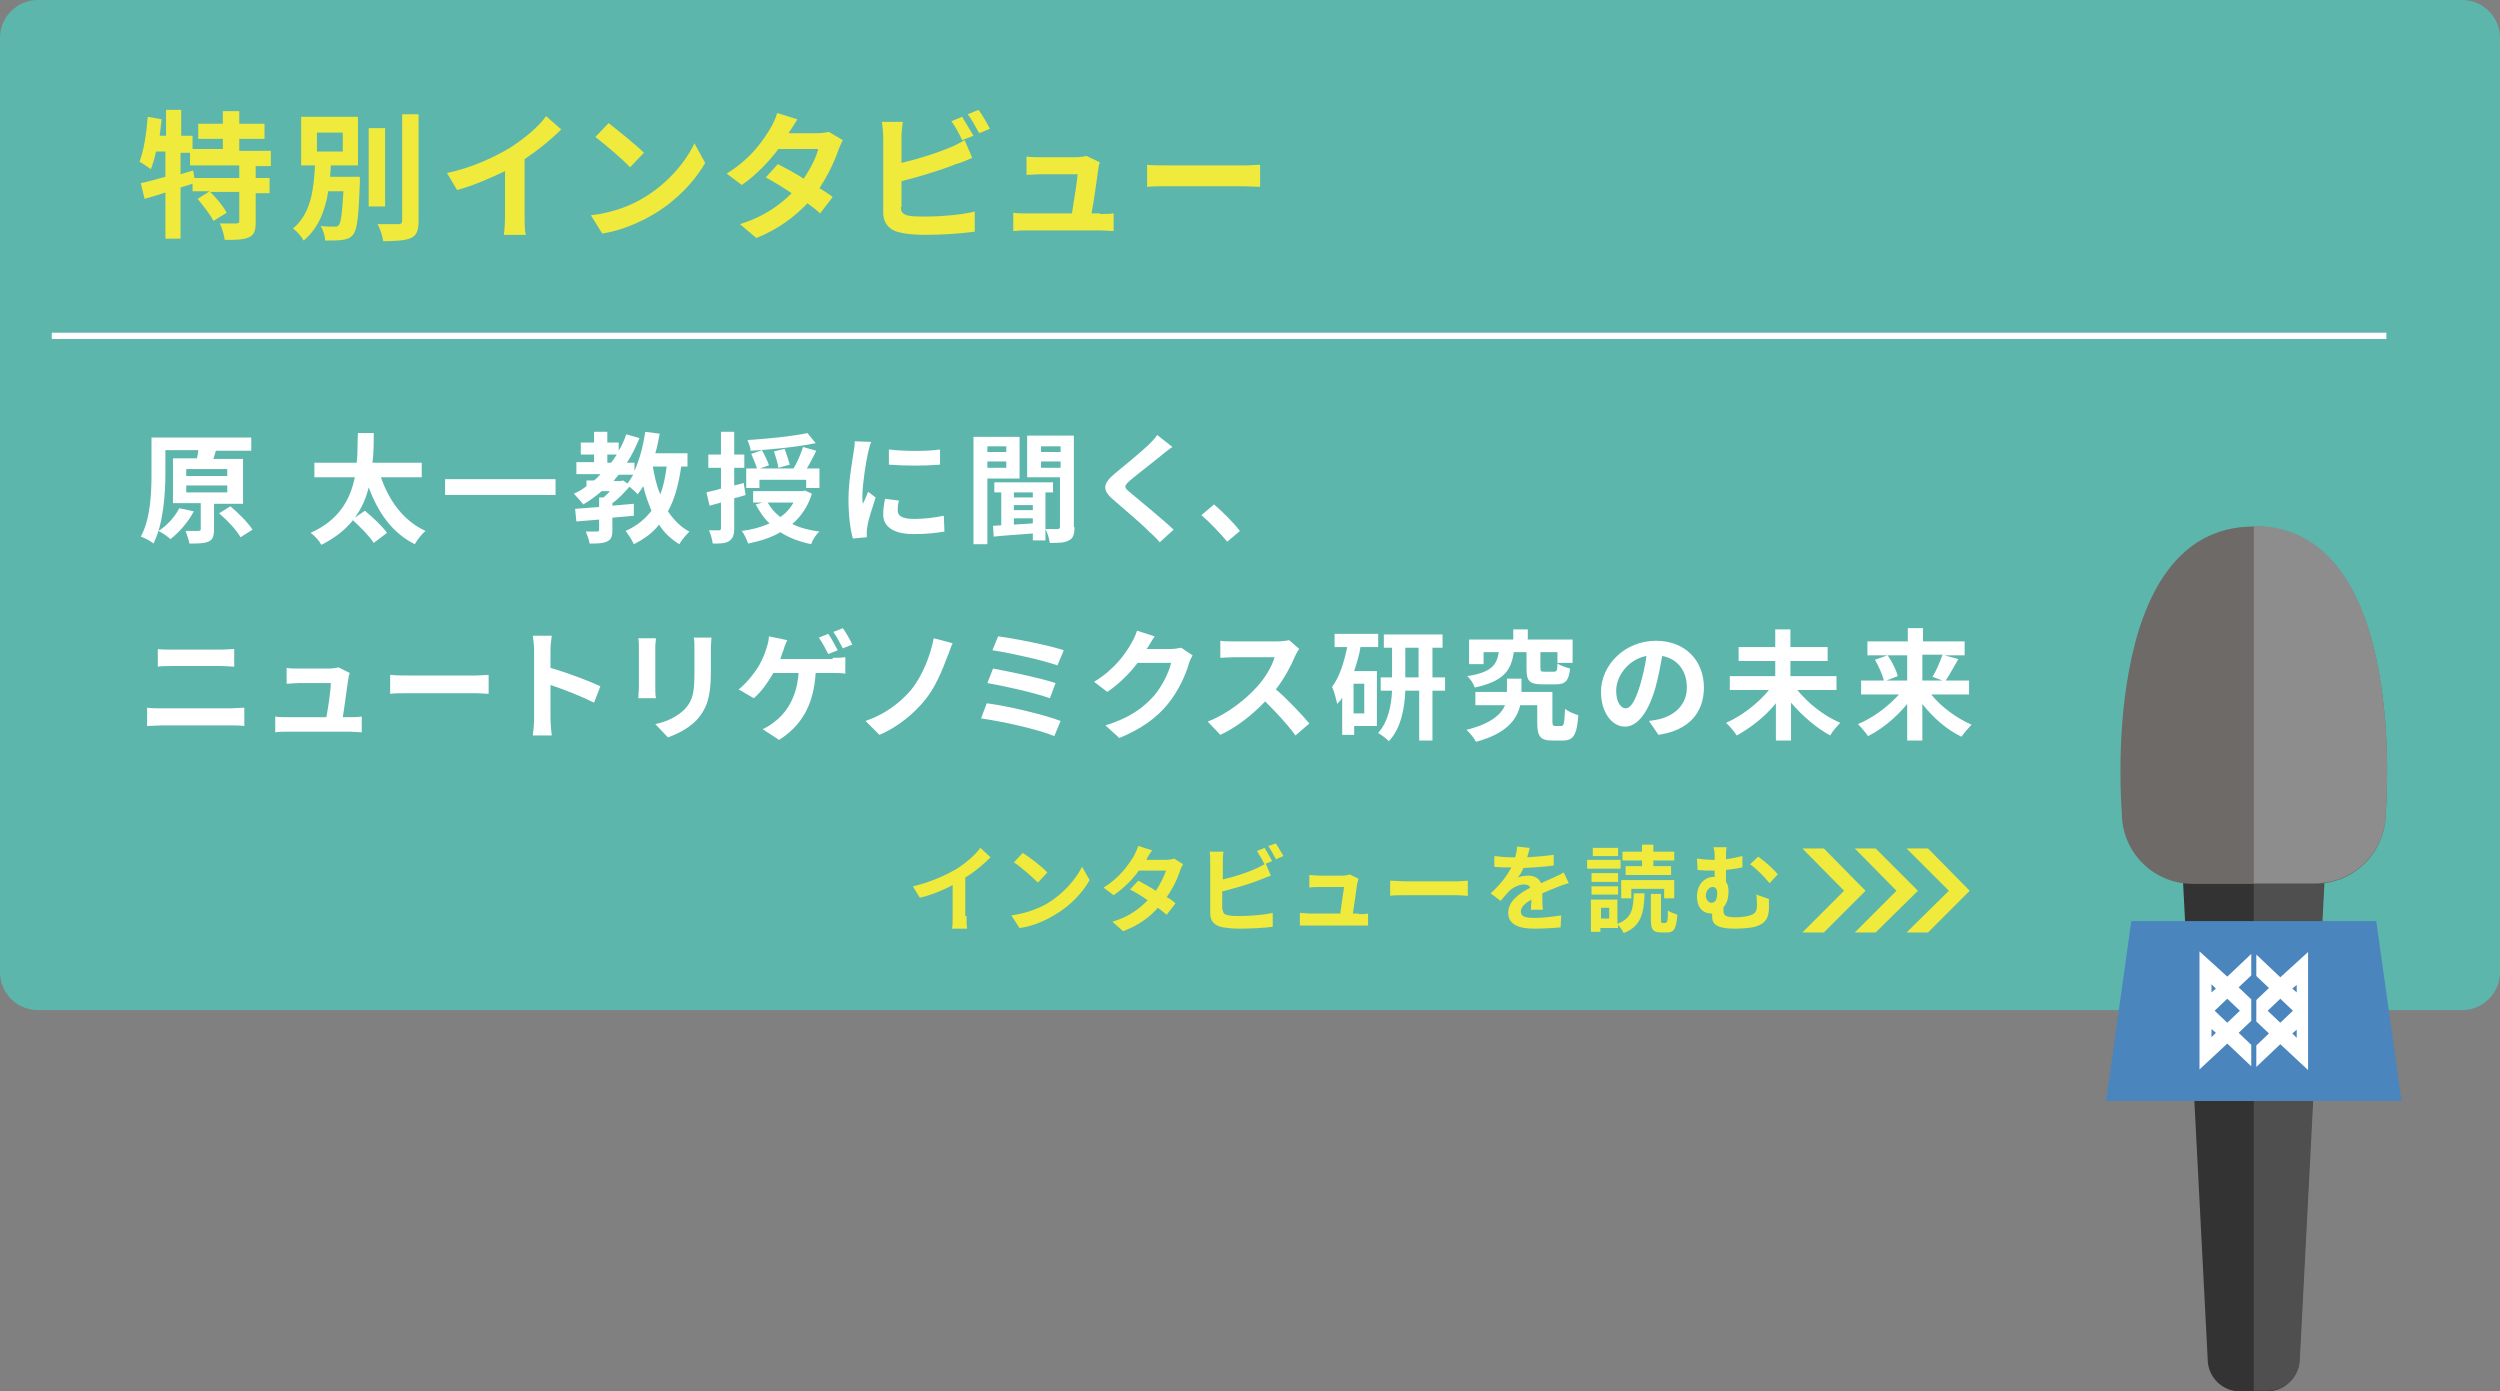 <?xml version="1.0" encoding="utf-8"?>
<!-- Generator: Adobe Illustrator 26.0.1, SVG Export Plug-In . SVG Version: 6.00 Build 0)  -->
<svg version="1.1" id="レイヤー_1" xmlns="http://www.w3.org/2000/svg" xmlns:xlink="http://www.w3.org/1999/xlink" x="0px"
	 y="0px" width="396px" height="220.4px" viewBox="0 0 396 220.4" style="enable-background:new 0 0 396 220.4;"
	 xml:space="preserve">
<rect x="0" y="0" width="396" height="220.4" fill="#808080" stroke="none"/>
<style type="text/css">
	.st0{fill:#5DB6AC;}
	.st1{fill:#EFEA3C;}
	.st2{fill:#FFFFFF;}
	.st3{fill:none;stroke:#FFFFFF;stroke-miterlimit:10;}
	.st4{fill:#333333;}
	.st5{fill:#504F4F;}
	.st6{fill:#6E6A67;}
	.st7{fill:#8D8D8D;}
	.st8{fill:#4A85BD;}
	.st9{opacity:0.84;}
	.st10{fill:none;stroke:#FFFFFF;stroke-width:1.515;stroke-miterlimit:10;}
	.st11{fill:#231815;}
</style>
<g>
	<path class="st0" d="M390,160c3.3,0,6-2.7,6-6V6c0-3.3-2.7-6-6-6H6C2.7,0,0,2.7,0,6v148c0,3.3,2.7,6,6,6H390z"/>
	<g>
		<g>
			<path class="st1" d="M40.5,26.2v2h2.2v2.4h-2.2v4.6c0,1.3-0.2,2-1.1,2.4c-0.9,0.4-2.1,0.4-3.8,0.4c-0.1-0.7-0.4-1.9-0.8-2.6
				c1.1,0,2.3,0,2.6,0c0.4,0,0.5-0.1,0.5-0.4v-4.6h-4.6c1,1,2.1,2.3,2.6,3.3l-2.1,1.3c-0.4-0.9-1.6-2.4-2.5-3.5l1.9-1.2h-2.7v-1.2
				c-0.6,0.2-1.3,0.4-1.9,0.6v8.1h-2.4v-7.3c-1.2,0.4-2.3,0.7-3.3,1l-0.6-2.5c1.1-0.2,2.4-0.6,3.9-1v-4h-1.5c-0.2,1.1-0.5,2-0.8,2.8
				c-0.4-0.3-1.3-0.9-1.8-1.2c0.7-1.8,1.1-4.5,1.3-7.1l2.2,0.4c-0.1,0.9-0.2,1.8-0.3,2.6h1v-4.1h2.4v4.1h1.8v2.1h4.8V22h-3.9v-2.4
				h3.9v-2h2.6v2h4V22h-4v1.9h5v2.4H40.5z M37.9,26.2h-7.8v-2h-1.5v3.4l2-0.6l0.2,1.2h7.1V26.2z"/>
			<path class="st1" d="M57,28.1c0,0,0,0.6,0,0.9c-0.2,5.3-0.4,7.4-1.1,8.2c-0.4,0.5-0.9,0.7-1.7,0.8c-0.6,0.1-1.6,0.1-2.7,0.1
				c0-0.7-0.3-1.6-0.7-2.3c0.9,0.1,1.8,0.1,2.2,0.1c0.3,0,0.5,0,0.7-0.3c0.3-0.4,0.5-1.8,0.7-5.3h-2.4c-0.5,3-1.5,5.8-3.9,7.8
				c-0.4-0.7-1.1-1.5-1.7-1.9c2.9-2.4,3.3-6.3,3.5-10h-2.2v-7.7h9v7.7h-4.3c0,0.6-0.1,1.2-0.1,1.8H57z M50.2,24h4.1v-3h-4.1V24z
				 M61,32.7h-2.6V20.3H61V32.7z M66.3,18.1V35c0,1.5-0.3,2.3-1.2,2.7s-2.4,0.5-4.4,0.5c-0.1-0.8-0.5-2-0.9-2.7c1.4,0,2.8,0,3.3,0
				c0.4,0,0.6-0.1,0.6-0.5V18.1H66.3z"/>
			<path class="st1" d="M83.1,34.3c0,1,0,2.3,0.2,2.9h-3.5c0.1-0.5,0.2-1.9,0.2-2.9v-7.2c-2.3,1.1-5,2.3-7.6,3l-1.6-2.7
				c3.9-0.8,7.5-2.5,10-4c2.2-1.4,4.5-3.3,5.7-5l2.4,2.1c-1.7,1.7-3.7,3.3-5.8,4.7V34.3z"/>
			<path class="st1" d="M102,31.3c3.7-2.2,6.6-5.6,8-8.6l1.7,3.1c-1.7,3-4.6,6-8.1,8.1c-2.2,1.3-5.1,2.6-8.2,3.1l-1.8-2.9
				C97,33.7,99.9,32.6,102,31.3z M102,24.2l-2.2,2.3c-1.1-1.2-3.9-3.6-5.5-4.8l2.1-2.2C97.8,20.6,100.7,22.9,102,24.2z"/>
			<path class="st1" d="M133.5,22.2c-0.2,0.4-0.5,1-0.7,1.6c-0.6,1.7-1.6,3.9-3,6c0.8,0.5,1.6,1,2.1,1.4l-2,2.6
				c-0.5-0.5-1.2-1-2-1.6c-2,2.1-4.6,4.1-8.1,5.5l-2.6-2.2c3.9-1.2,6.4-3.1,8.2-4.9c-1.5-1-3-1.9-4.1-2.5l1.9-2.1
				c1.2,0.6,2.7,1.4,4.1,2.3c1.1-1.6,2-3.4,2.3-4.7h-6.3c-1.5,2-3.6,4.2-5.8,5.7l-2.4-1.8c3.9-2.4,5.9-5.4,7-7.3
				c0.3-0.5,0.8-1.5,1-2.3l3.2,1c-0.5,0.8-1.1,1.8-1.4,2.2l0,0h4.5c0.7,0,1.4-0.1,1.9-0.2L133.5,22.2z"/>
			<path class="st1" d="M142.7,32.8c0,0.9,0.4,1.2,1.4,1.4c0.7,0.1,1.6,0.1,2.6,0.1c2.3,0,5.9-0.3,7.7-0.8v3.2
				c-2.1,0.3-5.4,0.5-7.8,0.5c-1.4,0-2.8-0.1-3.7-0.3c-1.9-0.3-3-1.4-3-3.3v-12c0-0.5-0.1-1.6-0.2-2.3h3.3c-0.1,0.7-0.2,1.7-0.2,2.3
				v4.2c2.6-0.6,5.7-1.6,7.6-2.4c0.8-0.3,1.5-0.7,2.4-1.2l1.2,2.8c-0.9,0.4-1.8,0.8-2.6,1c-2.2,0.9-5.8,2-8.6,2.7V32.8z M152.4,22.2
				c-0.4-0.9-1.1-2.2-1.7-3l1.7-0.7c0.5,0.8,1.3,2.2,1.8,3L152.4,22.2z M155,17.4c0.6,0.8,1.4,2.2,1.8,3l-1.7,0.7
				c-0.5-0.9-1.2-2.2-1.8-3L155,17.4z"/>
			<path class="st1" d="M174.2,33.9c0.6,0,1.6,0,2.2-0.1v2.8c-0.4,0-1.5-0.1-2.1-0.1h-11.6c-0.8,0-1.3,0-2.2,0.1v-2.9
				c0.6,0.1,1.4,0.1,2.2,0.1h7.1c0.3-1.9,0.8-5,0.9-6.2h-5.9c-0.7,0-1.6,0.1-2.2,0.1v-2.9c0.6,0.1,1.6,0.1,2.2,0.1h5.6
				c0.5,0,1.4-0.1,1.7-0.2l2.1,1c-0.1,0.3-0.2,0.7-0.2,0.9c-0.2,1.3-0.7,5.1-1.1,7.2H174.2z"/>
			<path class="st1" d="M181.6,26.1c0.8,0.1,2.4,0.1,3.5,0.1H197c1,0,2-0.1,2.6-0.1v3.5c-0.5,0-1.7-0.1-2.6-0.1h-11.8
				c-1.3,0-2.7,0-3.5,0.1V26.1z"/>
		</g>
	</g>
	<g>
		<g>
			<path class="st2" d="M33.9,79.7v4.2c0,1-0.2,1.6-0.9,1.9c-0.7,0.3-1.7,0.3-3,0.3c-0.1-0.6-0.4-1.4-0.6-2c0.8,0,1.7,0,2,0
				c0.3,0,0.4-0.1,0.4-0.3v-4.1h-4.4v-7.1h3.8c0.1-0.5,0.2-0.9,0.2-1.3h-5.2v3.6c0,3.2-0.3,8.1-1.9,11.2c-0.4-0.4-1.4-0.9-2-1.1
				c1.6-2.9,1.7-7.2,1.7-10.1v-5.6h15.8v2.1h-5.9l0.3,0l-0.4,1.3h4.7v7.1H33.9z M30.7,81c-0.9,1.7-2.3,3.3-3.7,4.4
				c-0.4-0.4-1.3-1-1.9-1.3c1.3-0.8,2.6-2.2,3.3-3.6L30.7,81z M29.6,75.4H36v-1.1h-6.5V75.4z M29.6,78H36v-1.1h-6.5V78z M36.5,80.2
				c1.3,1.1,2.8,2.6,3.5,3.7l-1.9,1.2c-0.6-1.1-2.1-2.7-3.4-3.8L36.5,80.2z"/>
			<path class="st2" d="M60.3,75.5c1.3,3.8,3.6,7,7.1,8.6c-0.6,0.5-1.3,1.4-1.7,2.1c-3.6-1.8-5.8-5-7.3-9c-0.4,1.7-1.1,3.3-2.2,4.8
				l1.6-1.1c1.2,1,2.8,2.5,3.5,3.5l-2.1,1.6c-0.6-1-2.1-2.5-3.3-3.6c-1.2,1.5-2.8,2.8-5,3.9c-0.3-0.6-1-1.4-1.7-1.9
				c4.5-2,6.3-5.3,7-8.8h-6.4v-2.3h6.7c0.2-1.7,0.1-3.3,0.2-4.7h2.5c0,1.5,0,3.1-0.2,4.7h7.8v2.3H60.3z"/>
			<path class="st2" d="M88,75.9v2.5H70.5v-2.5H88z"/>
			<path class="st2" d="M107.9,73.9c-0.4,2.8-1,5.1-2.1,7.1c0.9,1.3,2,2.5,3.4,3.2c-0.5,0.5-1.2,1.3-1.6,2c-1.3-0.8-2.4-1.8-3.2-3.1
				c-1,1.3-2.4,2.3-4,3.1c-0.2-0.5-0.9-1.6-1.3-2.1c1.8-0.8,3.1-1.9,4.1-3.2c-0.5-1.2-1-2.5-1.3-3.9c-0.3,0.5-0.6,0.9-0.9,1.3
				c-0.2-0.3-0.8-0.8-1.3-1.2c-0.8,0.9-1.7,1.9-2.7,2.6v0.4c1.1-0.1,2.3-0.2,3.4-0.3v1.9c-1.1,0.1-2.3,0.2-3.4,0.3V84
				c0,1-0.2,1.5-0.9,1.8c-0.7,0.3-1.6,0.3-2.7,0.3c-0.1-0.6-0.4-1.4-0.6-1.9c0.7,0,1.6,0,1.8,0c0.2,0,0.3-0.1,0.3-0.3v-1.6
				c-1.3,0.1-2.5,0.2-3.6,0.3l-0.2-2c1.1-0.1,2.4-0.2,3.8-0.3v-1.5h0.7c0.3-0.3,0.7-0.6,1-1h-1.3c-0.9,0.8-1.9,1.5-2.9,2.1
				c-0.3-0.4-1.1-1.3-1.5-1.7c0.7-0.3,1.4-0.7,2-1.2v-0.9h1.2c0.4-0.3,0.7-0.6,1-1h-3.8v-1.9h2.8V72H92v-1.9h2.1v-1.7h2.1v1.7h1.8
				v1.3c0.5-0.8,0.9-1.7,1.2-2.6l2.1,0.6c-0.6,1.4-1.2,2.7-2,3.9h1.2v1.3c0.8-1.8,1.4-4,1.7-6.2l2.3,0.3c-0.2,1.1-0.4,2.1-0.7,3.1
				h5.1v2.1H107.9z M96.2,73.3h0.6c0.3-0.4,0.6-0.8,0.9-1.3h-1.5V73.3z M98.7,76.1l0.7,0.5c0.3-0.4,0.6-0.9,0.9-1.4H98
				c-0.3,0.3-0.5,0.6-0.8,1h1.1L98.7,76.1z M103.4,73.9c0.3,1.6,0.6,3.1,1.2,4.4c0.5-1.3,0.8-2.8,1-4.4H103.4z"/>
			<path class="st2" d="M118.1,78.4c-0.6,0.2-1.2,0.4-1.8,0.5v4.8c0,1-0.2,1.6-0.8,2c-0.6,0.4-1.4,0.4-2.6,0.4
				c-0.1-0.6-0.3-1.5-0.6-2.1c0.7,0,1.3,0,1.6,0c0.2,0,0.3-0.1,0.3-0.3v-4.1l-1.8,0.5l-0.5-2.1c0.6-0.2,1.4-0.3,2.3-0.6v-3.3h-2V72
				h2v-3.6h2.1V72h1.6v2.1h-1.6v2.8l1.5-0.4L118.1,78.4z M128.6,78.2c-0.6,2-1.7,3.6-3.1,4.8c1.2,0.6,2.7,1,4.3,1.2
				c-0.5,0.4-1.1,1.3-1.3,2c-1.9-0.4-3.5-1-4.9-1.9c-1.5,0.9-3.2,1.4-5.1,1.8c-0.2-0.6-0.6-1.5-1-2c1.6-0.2,3.1-0.6,4.4-1.2
				c-0.9-0.8-1.6-1.9-2.2-3l1.1-0.3h-1.5v-1.8h7.8l0.4-0.1L128.6,78.2z M120.2,77.3h-2v-3.1h1.7c-0.2-0.7-0.6-1.6-0.9-2.3l1.7-0.6
				c0.4,0.8,0.9,1.7,1.1,2.4l-1.4,0.5h5.3c0.6-1,1.2-2.4,1.5-3.4l2.1,0.6c-0.5,1-1,2-1.5,2.8h2v3.1h-2.1v-1.3h-7.4V77.3z
				 M129.2,70.2c-2.9,0.6-6.9,1-10.3,1.2c0-0.5-0.3-1.2-0.5-1.7c3.3-0.2,7.2-0.6,9.5-1.1L129.2,70.2z M121.6,79.6
				c0.5,0.9,1.2,1.7,2,2.3c0.9-0.6,1.6-1.4,2.1-2.3H121.6z M123.3,74.1c-0.1-0.7-0.4-1.7-0.7-2.6l1.7-0.4c0.3,0.8,0.6,1.8,0.8,2.5
				L123.3,74.1z"/>
			<path class="st2" d="M138,70c-0.2,0.4-0.4,1.3-0.5,1.7c-0.3,1.3-0.9,5-0.9,6.9c0,0.4,0,0.8,0.1,1.2c0.3-0.7,0.6-1.3,0.8-1.9
				l1.2,0.9c-0.5,1.6-1.2,3.6-1.3,4.6c-0.1,0.3-0.1,0.7-0.1,0.9c0,0.2,0,0.5,0,0.8l-2.2,0.2c-0.4-1.3-0.7-3.6-0.7-6.2
				c0-2.8,0.6-6,0.8-7.4c0.1-0.5,0.2-1.3,0.2-1.8L138,70z M142.4,79.3c-0.2,0.6-0.2,1.1-0.2,1.6c0,0.8,0.7,1.3,2.6,1.3
				c1.7,0,3.1-0.2,4.7-0.5l0.1,2.5c-1.2,0.2-2.7,0.4-4.9,0.4c-3.2,0-4.8-1.2-4.8-3.1c0-0.8,0.1-1.6,0.3-2.5L142.4,79.3z M148.9,71.2
				v2.4c-2.3,0.2-5.7,0.2-8.1,0l0-2.4C143.2,71.5,146.9,71.5,148.9,71.2z"/>
			<path class="st2" d="M156.4,75.7v10.5h-2.2v-17h7.3v6.6H156.4z M156.4,70.7v0.9h3v-0.9H156.4z M159.4,74.1v-1h-3v1H159.4z
				 M165.6,78v7.6h-2v-1.1c-2.3,0.2-4.5,0.3-6.2,0.5l-0.1-1.7l1.3-0.1V78h-1.1v-1.6h9.3V78H165.6z M163.6,78h-3v0.8h3V78z M163.6,80
				h-3v0.8h3V80z M160.6,83.1c1-0.1,2-0.1,3-0.2v-0.8h-3V83.1z M170.2,83.5c0,1.1-0.2,1.8-0.9,2.1c-0.7,0.4-1.6,0.4-3,0.4
				c-0.1-0.6-0.4-1.7-0.7-2.2c0.8,0,1.7,0,1.9,0c0.3,0,0.4-0.1,0.4-0.4v-7.8h-5.2v-6.6h7.4V83.5z M164.9,70.7v0.9h3.1v-0.9H164.9z
				 M168,74.1v-1h-3.1v1H168z"/>
			<path class="st2" d="M185.7,70.8c-0.6,0.4-1.2,0.9-1.7,1.3c-1.2,1-3.7,2.9-5,4c-1,0.9-1,1.1,0,1.9c1.4,1.2,5,4.1,6.9,5.9l-2.2,2
				c-0.5-0.6-1.1-1.2-1.7-1.7c-1-1.1-3.9-3.5-5.6-5c-1.9-1.6-1.7-2.6,0.2-4.2c1.5-1.2,4-3.3,5.3-4.5c0.5-0.5,1.1-1.1,1.4-1.6
				L185.7,70.8z"/>
			<path class="st2" d="M194.4,85.8c-1.2-1.4-2.8-3.1-4.1-4.2l2-1.7c1.3,1.1,3.2,3,4.1,4.2L194.4,85.8z"/>
			<path class="st2" d="M23.3,112.1c0.7,0.1,1.6,0.1,2.4,0.1h10.9c0.6,0,1.4-0.1,2.1-0.1v2.9c-0.7-0.1-1.5-0.1-2.1-0.1H25.7
				c-0.7,0-1.7,0.1-2.4,0.1V112.1z M24.9,102.8c0.7,0.1,1.6,0.1,2.2,0.1H35c0.8,0,1.6-0.1,2.1-0.1v2.8c-0.6,0-1.4-0.1-2.1-0.1h-7.8
				c-0.7,0-1.6,0-2.2,0.1V102.8z"/>
			<path class="st2" d="M55.4,113.6c0.5,0,1.4,0,1.9-0.1v2.5c-0.4,0-1.3-0.1-1.8-0.1h-10c-0.7,0-1.2,0-1.9,0.1v-2.5
				c0.5,0.1,1.2,0.1,1.9,0.1h6.2c0.3-1.6,0.7-4.3,0.7-5.4h-5.1c-0.6,0-1.3,0.1-1.9,0.1v-2.5c0.5,0.1,1.4,0.1,1.9,0.1h4.9
				c0.4,0,1.2-0.1,1.4-0.2l1.8,0.9c-0.1,0.2-0.2,0.6-0.2,0.8c-0.2,1.1-0.6,4.4-0.9,6.2H55.4z"/>
			<path class="st2" d="M61.9,106.9c0.7,0.1,2.1,0.1,3.1,0.1h10.2c0.9,0,1.7-0.1,2.2-0.1v3c-0.5,0-1.4-0.1-2.2-0.1H64.9
				c-1.1,0-2.4,0-3.1,0.1V106.9z"/>
			<path class="st2" d="M94.1,111.3c-2-1-4.8-2.1-6.9-2.8v5.4c0,0.6,0.1,1.9,0.2,2.6h-3c0.1-0.7,0.2-1.9,0.2-2.6v-10.9
				c0-0.7-0.1-1.6-0.2-2.3h3c-0.1,0.7-0.2,1.5-0.2,2.3v2.8c2.5,0.7,6.2,2.1,7.9,2.9L94.1,111.3z"/>
			<path class="st2" d="M103.9,101.1c0,0.4-0.1,0.8-0.1,1.4v6.4c0,0.5,0,1.2,0.1,1.7h-2.8c0-0.4,0.1-1.1,0.1-1.7v-6.4
				c0-0.4,0-1-0.1-1.4H103.9z M112.7,100.9c0,0.5-0.1,1.1-0.1,1.9v3.8c0,4.1-0.8,5.8-2.2,7.4c-1.3,1.4-3.2,2.3-4.6,2.8l-2-2.1
				c1.9-0.4,3.5-1.2,4.7-2.4c1.3-1.4,1.5-2.8,1.5-5.8v-3.6c0-0.8,0-1.4-0.1-1.9H112.7z"/>
			<path class="st2" d="M131.9,104.2c0.5,0,1.3,0,2-0.1v2.6c-0.7-0.1-1.5-0.1-2-0.1h-2.7c-0.3,5.1-2.3,8.4-5.8,10.6l-2.6-1.7
				c0.7-0.3,1.3-0.7,1.8-1.1c2-1.5,3.6-3.9,3.9-7.8h-4c-0.8,1.4-1.9,3-3.1,4l-2.4-1.4c1.3-1,2.6-2.7,3.3-3.9
				c0.5-0.9,0.9-1.9,1.1-2.6c0.2-0.6,0.4-1.3,0.4-1.9l2.9,0.6c-0.2,0.5-0.5,1.1-0.6,1.6c-0.2,0.4-0.3,0.9-0.5,1.4H131.9z
				 M131.2,103.6c-0.4-0.8-1-1.9-1.5-2.6l1.5-0.6c0.5,0.7,1.1,1.9,1.5,2.6L131.2,103.6z M133.5,102.7c-0.4-0.8-1-1.9-1.5-2.6
				l1.5-0.6c0.5,0.7,1.2,1.9,1.5,2.6L133.5,102.7z"/>
			<path class="st2" d="M150.1,103.9c-0.8,2.2-2,5.1-3.6,7c-1.6,2-4.3,4.3-7.2,5.5l-2.2-2.2c3-1,5.5-2.9,7.2-4.9
				c1.8-2.2,3.1-5.5,3.6-8.2l3,0.8C150.6,102.4,150.4,103.3,150.1,103.9z"/>
			<path class="st2" d="M168,114.2l-1,2.4c-2.6-1.1-8.6-2.4-11.6-2.8l0.9-2.4C159.5,111.8,165.4,113.2,168,114.2z M167.2,108.2
				l-0.9,2.4c-2.2-0.8-7-1.9-9.9-2.4l0.9-2.3C160,106.4,164.8,107.4,167.2,108.2z M168.5,103l-1,2.4c-2.2-0.8-7.6-2-10.3-2.4
				l0.9-2.2C160.6,101.1,166.1,102.2,168.5,103z"/>
			<path class="st2" d="M188.9,103.8c-0.2,0.4-0.5,0.9-0.6,1.4c-0.5,1.7-1.6,4.2-3.3,6.3c-1.8,2.2-4.1,3.9-7.7,5.4l-2.2-2
				c3.9-1.2,6-2.8,7.7-4.7c1.3-1.5,2.4-3.8,2.7-5.2h-5.3c-1.3,1.7-2.9,3.3-4.8,4.6l-2.1-1.6c3.3-2,5-4.5,5.9-6.1
				c0.3-0.5,0.7-1.3,0.9-2l2.8,0.9c-0.5,0.7-0.9,1.5-1.2,1.9l-0.1,0.1h3.8c0.6,0,1.2-0.1,1.7-0.2L188.9,103.8z"/>
			<path class="st2" d="M205.8,102.8c-0.2,0.2-0.5,0.8-0.7,1.2c-0.6,1.5-1.7,3.5-3,5.2c1.9,1.6,4.2,4.1,5.3,5.4l-2.2,1.9
				c-1.2-1.7-3-3.6-4.8-5.4c-2,2.1-4.5,4.1-7.1,5.3l-2-2.1c3.1-1.2,6-3.5,7.8-5.5c1.3-1.4,2.4-3.3,2.8-4.7h-6.4
				c-0.8,0-1.8,0.1-2.2,0.1v-2.7c0.5,0.1,1.7,0.1,2.2,0.1h6.7c0.8,0,1.6-0.1,2-0.2L205.8,102.8z"/>
			<path class="st2" d="M215.5,102.5c-0.2,1.3-0.6,2.6-1,3.8h3.6v8.7h-3.6v1.4h-1.9v-5.9c-0.2,0.4-0.5,0.7-0.8,1
				c-0.1-0.6-0.5-2.1-0.8-2.7c1.2-1.6,1.9-3.9,2.4-6.3h-2v-2.1h6.9v2.1H215.5z M216.1,108.3h-1.7v4.7h1.7V108.3z M228.9,109.4h-2
				v7.9h-2.1v-7.9h-2.2c-0.1,2.8-0.7,6-2.6,8c-0.4-0.4-1.2-1-1.7-1.3c1.6-1.8,2.1-4.4,2.2-6.7h-1.8v-2.1h1.8v-4.7h-1.3v-2.1h9.3v2.1
				h-1.6v4.7h2V109.4z M224.7,107.3v-4.7h-2.1v4.7H224.7z"/>
			<path class="st2" d="M247.3,115c0.4,0,0.5-0.3,0.6-2.7c0.5,0.4,1.5,0.8,2.1,1c-0.2,3.1-0.8,4-2.4,4h-1.7c-1.9,0-2.4-0.6-2.4-2.9
				v-2.7h-2.7c-0.5,2.2-2.1,4.5-7,5.8c-0.3-0.6-1-1.4-1.5-1.9c4-1,5.5-2.5,6.1-3.9h-4.7v-2.1h5v-2.1h2.3v2.1h4.9v4.7
				c0,0.6,0.1,0.7,0.5,0.7H247.3z M239.8,103.2c-0.4,2.9-1.5,4.7-6.2,5.7c-0.2-0.6-0.7-1.4-1.2-1.8c3.9-0.6,4.7-1.8,5-3.8h-2.4v1.9
				h-2.3v-3.9h7v-1.6h2.3v1.6h7.1v3.7h-2.4v-1.7h-2.7v2.5c0,0.5,0.1,0.6,0.6,0.6h1.5c0.5,0,0.6-0.2,0.6-1.3c0.4,0.3,1.3,0.6,2,0.8
				c-0.2,2-0.8,2.5-2.3,2.5h-2.1c-2.1,0-2.5-0.6-2.5-2.5v-2.6H239.8z"/>
			<path class="st2" d="M261.2,114.2c0.7-0.1,1.3-0.2,1.7-0.3c2.4-0.6,4.3-2.3,4.3-5c0-2.6-1.4-4.5-3.9-5c-0.3,1.6-0.6,3.3-1.1,5.1
				c-1.1,3.8-2.8,6.1-4.8,6.1c-2.1,0-3.8-2.3-3.8-5.5c0-4.3,3.8-8.1,8.7-8.1c4.7,0,7.6,3.2,7.6,7.4c0,4-2.4,6.8-7.2,7.5L261.2,114.2
				z M259.8,108.5c0.4-1.4,0.8-3,1-4.6c-3.1,0.6-4.8,3.4-4.8,5.5c0,1.9,0.8,2.8,1.5,2.8C258.3,112.2,259,111.1,259.8,108.5z"/>
			<path class="st2" d="M284.7,109.3c1.7,2.1,4.2,4.1,6.8,5.2c-0.5,0.5-1.3,1.4-1.6,2c-2.2-1.2-4.4-3.1-6.2-5.2v6h-2.4v-5.9
				c-1.7,2.1-4,3.9-6.2,5.1c-0.4-0.6-1.1-1.5-1.7-2c2.5-1.1,5.1-3.1,6.8-5.2H274v-2.2h7.2v-2.4h-5.8v-2.2h5.8v-2.8h2.4v2.8h5.9v2.2
				h-5.9v2.4h7.3v2.2H284.7z"/>
			<path class="st2" d="M305.9,110c1.6,2,4.1,3.8,6.4,4.8c-0.5,0.5-1.2,1.3-1.6,1.9c-2.3-1.1-4.5-3-6.2-5.2v5.8h-2.4v-5.8
				c-1.7,2.1-4,4-6.2,5.1c-0.4-0.6-1.1-1.4-1.6-1.9c2.4-1,4.8-2.8,6.5-4.7h-6v-2.2h3.6c-0.2-0.9-0.8-2.2-1.4-3.3l2-0.7h-3.2v-2.2
				h6.4v-2.1h2.4v2.1h6.6v2.2H308l2.2,0.6c-0.7,1.2-1.4,2.5-2,3.4h3.7v2.2H305.9z M299,103.8c0.7,1,1.4,2.4,1.6,3.3l-1.8,0.7h3.3v-4
				H299z M304.5,103.8v4h3.2l-1.6-0.6c0.6-0.9,1.2-2.4,1.6-3.5H304.5z"/>
		</g>
	</g>
	<g>
		<g>
			<path class="st1" d="M153.1,145.1c0,0.7,0,1.6,0.1,2h-2.4c0.1-0.4,0.1-1.3,0.1-2v-4.9c-1.5,0.8-3.4,1.6-5.2,2l-1.1-1.8
				c2.6-0.6,5.1-1.7,6.8-2.7c1.5-0.9,3.1-2.3,3.9-3.4l1.6,1.5c-1.1,1.1-2.5,2.3-4,3.2V145.1z"/>
			<path class="st1" d="M165.9,143.1c2.5-1.5,4.5-3.8,5.5-5.8l1.2,2.1c-1.1,2-3.1,4.1-5.5,5.5c-1.5,0.9-3.4,1.8-5.6,2.1l-1.3-2
				C162.5,144.7,164.5,143.9,165.9,143.1z M165.9,138.2l-1.5,1.6c-0.8-0.8-2.7-2.5-3.8-3.2l1.4-1.5
				C163.1,135.8,165.1,137.3,165.9,138.2z"/>
			<path class="st1" d="M187.4,136.9c-0.2,0.3-0.4,0.7-0.5,1.1c-0.4,1.2-1.1,2.7-2.1,4.1c0.6,0.3,1.1,0.7,1.4,1l-1.4,1.8
				c-0.4-0.3-0.8-0.7-1.4-1.1c-1.3,1.5-3.1,2.8-5.5,3.7l-1.7-1.5c2.7-0.8,4.3-2.1,5.6-3.4c-1-0.7-2-1.3-2.8-1.7l1.3-1.4
				c0.8,0.4,1.8,1,2.8,1.6c0.7-1.1,1.3-2.3,1.6-3.2h-4.3c-1,1.4-2.4,2.8-4,3.9l-1.6-1.2c2.6-1.6,4-3.7,4.8-5c0.2-0.4,0.5-1,0.7-1.6
				l2.2,0.7c-0.4,0.5-0.8,1.2-0.9,1.5l0,0h3.1c0.5,0,1-0.1,1.3-0.2L187.4,136.9z"/>
			<path class="st1" d="M193.7,144.1c0,0.6,0.3,0.8,1,0.9c0.5,0.1,1.1,0.1,1.7,0.1c1.6,0,4-0.2,5.2-0.5v2.2
				c-1.4,0.2-3.7,0.3-5.3,0.3c-1,0-1.9-0.1-2.5-0.2c-1.3-0.2-2.1-0.9-2.1-2.2v-8.2c0-0.3,0-1.1-0.1-1.6h2.2
				c-0.1,0.5-0.1,1.1-0.1,1.6v2.8c1.8-0.4,3.9-1.1,5.2-1.7c0.5-0.2,1-0.5,1.6-0.8l0.8,1.9c-0.6,0.2-1.3,0.5-1.8,0.7
				c-1.5,0.6-3.9,1.3-5.9,1.8V144.1z M200.3,136.9c-0.3-0.6-0.8-1.5-1.2-2.1l1.2-0.5c0.4,0.6,0.9,1.5,1.2,2.1L200.3,136.9z
				 M202.1,133.6c0.4,0.6,0.9,1.5,1.2,2l-1.2,0.5c-0.3-0.6-0.8-1.5-1.2-2.1L202.1,133.6z"/>
			<path class="st1" d="M215.2,144.8c0.4,0,1.1,0,1.5-0.1v1.9c-0.3,0-1,0-1.4,0h-7.9c-0.5,0-0.9,0-1.5,0v-2c0.4,0,1,0.1,1.5,0.1h4.9
				c0.2-1.3,0.5-3.4,0.6-4.2h-4c-0.5,0-1.1,0-1.5,0.1v-2c0.4,0,1.1,0.1,1.5,0.1h3.8c0.3,0,0.9-0.1,1.1-0.2l1.4,0.7
				c-0.1,0.2-0.1,0.5-0.2,0.6c-0.1,0.9-0.5,3.5-0.7,4.9H215.2z"/>
			<path class="st1" d="M220.2,139.5c0.5,0,1.6,0.1,2.4,0.1h8.1c0.7,0,1.4-0.1,1.8-0.1v2.4c-0.4,0-1.1-0.1-1.8-0.1h-8.1
				c-0.9,0-1.9,0-2.4,0.1V139.5z"/>
			<path class="st1" d="M242.5,144.3c0-0.4,0-1.1,0.1-1.8c-1.1,0.6-1.7,1.2-1.7,1.9c0,0.8,0.7,1,2.2,1c1.3,0,2.9-0.2,4.2-0.4
				l-0.1,1.9c-1,0.1-2.8,0.2-4.2,0.2c-2.3,0-4.1-0.6-4.1-2.5c0-1.9,1.8-3.1,3.5-4c-0.2-0.4-0.6-0.5-1-0.5c-0.8,0-1.8,0.5-2.3,1
				c-0.5,0.5-0.9,1-1.4,1.6l-1.6-1.2c1.6-1.4,2.6-2.8,3.3-4.1h-0.2c-0.6,0-1.7,0-2.5-0.1v-1.7c0.8,0.1,1.9,0.2,2.6,0.2h0.7
				c0.2-0.7,0.3-1.3,0.3-1.7l2,0.2c-0.1,0.4-0.2,0.9-0.4,1.5c1.4-0.1,2.9-0.2,4.2-0.4l0,1.7c-1.4,0.2-3.3,0.3-4.8,0.4
				c-0.2,0.5-0.5,1.1-0.9,1.5c0.4-0.2,1.2-0.3,1.7-0.3c0.9,0,1.7,0.4,2,1.2c0.8-0.4,1.4-0.6,2-0.9c0.6-0.3,1.1-0.5,1.6-0.8l0.8,1.7
				c-0.5,0.1-1.3,0.4-1.8,0.6c-0.7,0.3-1.5,0.6-2.4,1c0,0.8,0,1.9,0.1,2.6H242.5z"/>
			<path class="st1" d="M256.7,137.6h-5.3v-1.4h5.3V137.6z M256.3,146.3c2.2-0.9,2.4-2.3,2.5-4.8h1.7c-0.1,3.1-0.5,5.2-3.3,6.3
				c-0.2-0.4-0.6-1-0.9-1.3v0.5h-2.8v0.6h-1.5v-5.1h4.2V146.3z M256.3,139.7h-4.2v-1.4h4.2V139.7z M252.1,140.4h4.2v1.3h-4.2V140.4z
				 M256.3,135.6h-4v-1.3h4V135.6z M254.9,143.8h-1.3v1.7h1.3V143.8z M258.4,142.3h-1.6v-2.9h8.4v2.9h-1.6v-1.5h-5.2V142.3z
				 M260.1,136.3H257v-1.4h3.1v-1.1h1.8v1.1h3.3v1.4h-3.3v0.9h2.8v1.4h-7.2v-1.4h2.6V136.3z M263.9,146.1c0.2,0,0.3-0.2,0.3-1.9
				c0.3,0.3,1,0.5,1.5,0.7c-0.2,2.2-0.5,2.8-1.6,2.8h-1c-1.3,0-1.6-0.5-1.6-2v-4.1h1.6v4.1c0,0.4,0,0.5,0.3,0.5H263.9z"/>
			<path class="st1" d="M280.2,142.4c0,0.8,0,1.1,0,1.7c-0.1,1.3-0.5,2.2-2.2,2.7c-0.7,0.2-2.2,0.3-3.2,0.3c-3.5,0-3.6-1.1-3.6-2.1
				v-0.3c-0.1,0-0.2,0-0.2,0c-1.1,0-2.2-0.8-2.2-2.7c0-1.8,1.1-3.1,2.7-3.1h0.1v-1h-0.3c-0.6,0-1.5,0-2.4-0.1l-0.1-1.8
				c0.8,0.1,1.7,0.2,2.4,0.2h0.4v-0.1c0-0.9,0-1.4-0.2-1.9h2.1c-0.1,0.4-0.1,1-0.1,1.9c0.9-0.1,1.7-0.3,2.6-0.5v1.8
				c-0.9,0.2-1.8,0.3-2.6,0.4v1.9c0.3,0.4,0.4,0.9,0.4,1.5c0,0.9-0.2,1.9-0.8,2.5v0.6c0,0.6,0.2,1,1.9,1c0.8,0,1.7-0.1,2.3-0.3
				c0.8-0.2,1.1-0.7,1.1-1.5c0-0.6,0-1.1-0.1-1.8L280.2,142.4z M271.1,143c0.7,0,0.9-0.7,0.9-1.6c0-0.6-0.3-0.9-0.7-0.9
				c-0.6,0-1.1,0.6-1.1,1.5C270.3,142.6,270.7,143,271.1,143z M278.5,135.7c0.9,0.6,2.5,2,3.1,2.8l-1.3,1.4c-0.8-1-2.2-2.4-3.1-3
				L278.5,135.7z"/>
		</g>
	</g>
	<line class="st3" x1="8.2" y1="53.2" x2="378" y2="53.2"/>
	<g>
		<path class="st4" d="M366.7,139.9h-19.4c-0.5,0-1-0.1-1.5-0.1l3.9,75.5c0,2.8,2.3,5.1,5.1,5.1h4.3c2.8,0,5.1-2.3,5.1-5.1l3.9-75.5
			C367.7,139.8,367.2,139.9,366.7,139.9z"/>
		<path class="st5" d="M357,139.9v80.4h2.2c2.8,0,5.1-2.3,5.1-5.1l3.9-75.5c-0.5,0.1-1,0.1-1.4,0.1H357z"/>
		<path class="st6" d="M377.9,128.8c0,6.2-5,11.2-11.2,11.2h-19.4c-6.2,0-11.2-5-11.2-11.2c0,0-3.9-45.4,20.9-45.4
			C381.8,83.4,377.9,128.8,377.9,128.8z"/>
		<path class="st7" d="M366.7,139.9c6.2,0,11.2-5,11.2-11.2c0,0,3.9-45.4-20.9-45.4v56.6H366.7z"/>
		<polygon class="st8" points="380.4,174.4 333.6,174.4 337.6,145.9 376.4,145.9 		"/>
		<g>
			<path class="st2" d="M348.4,150.7v2.8v0.6v3.7v1.1v2.3v1.1v3.7v3.4l4.4-4.1l3.8,3.6v-3.4l-2-1.9l2-1.9l0,0v0v-3.4v0l0,0l-2-1.9
				l2-1.9v-3.4l-3.8,3.6L348.4,150.7z M351,156.6l-0.7,0.6v-1.3L351,156.6z M350.3,164.3V163l0.7,0.6L350.3,164.3z M354.8,160.1
				l-2,1.9l-2-1.9l2-1.9L354.8,160.1z"/>
			<path class="st2" d="M361.2,154.8l-3.8-3.6v3.4l2,1.9l-2,1.9l0,0v0v3.4v0l0,0l2,1.9l-2,1.9v3.4l3.8-3.6l4.4,4.1v-2.8v-0.6v-3.7
				v-1.1V159v-1.1v-3.7v-3.4L361.2,154.8z M359.2,160.1l2-1.9l2,1.9l-2,1.9L359.2,160.1z M363.1,163.7l0.7-0.6v1.3L363.1,163.7z
				 M363.8,157.2l-0.7-0.6l0.7-0.6V157.2z"/>
		</g>
	</g>
	<polygon class="st1" points="292.1,141.1 285.5,147.7 288.9,147.7 295.5,141.1 288.9,134.4 285.5,134.4 	"/>
	<polygon class="st1" points="300.4,141.1 293.8,147.7 297.1,147.7 303.8,141.1 297.1,134.4 293.8,134.4 	"/>
	<polygon class="st1" points="308.7,141.1 302,147.7 305.4,147.7 312,141.1 305.4,134.4 302,134.4 	"/>
</g>
</svg>

